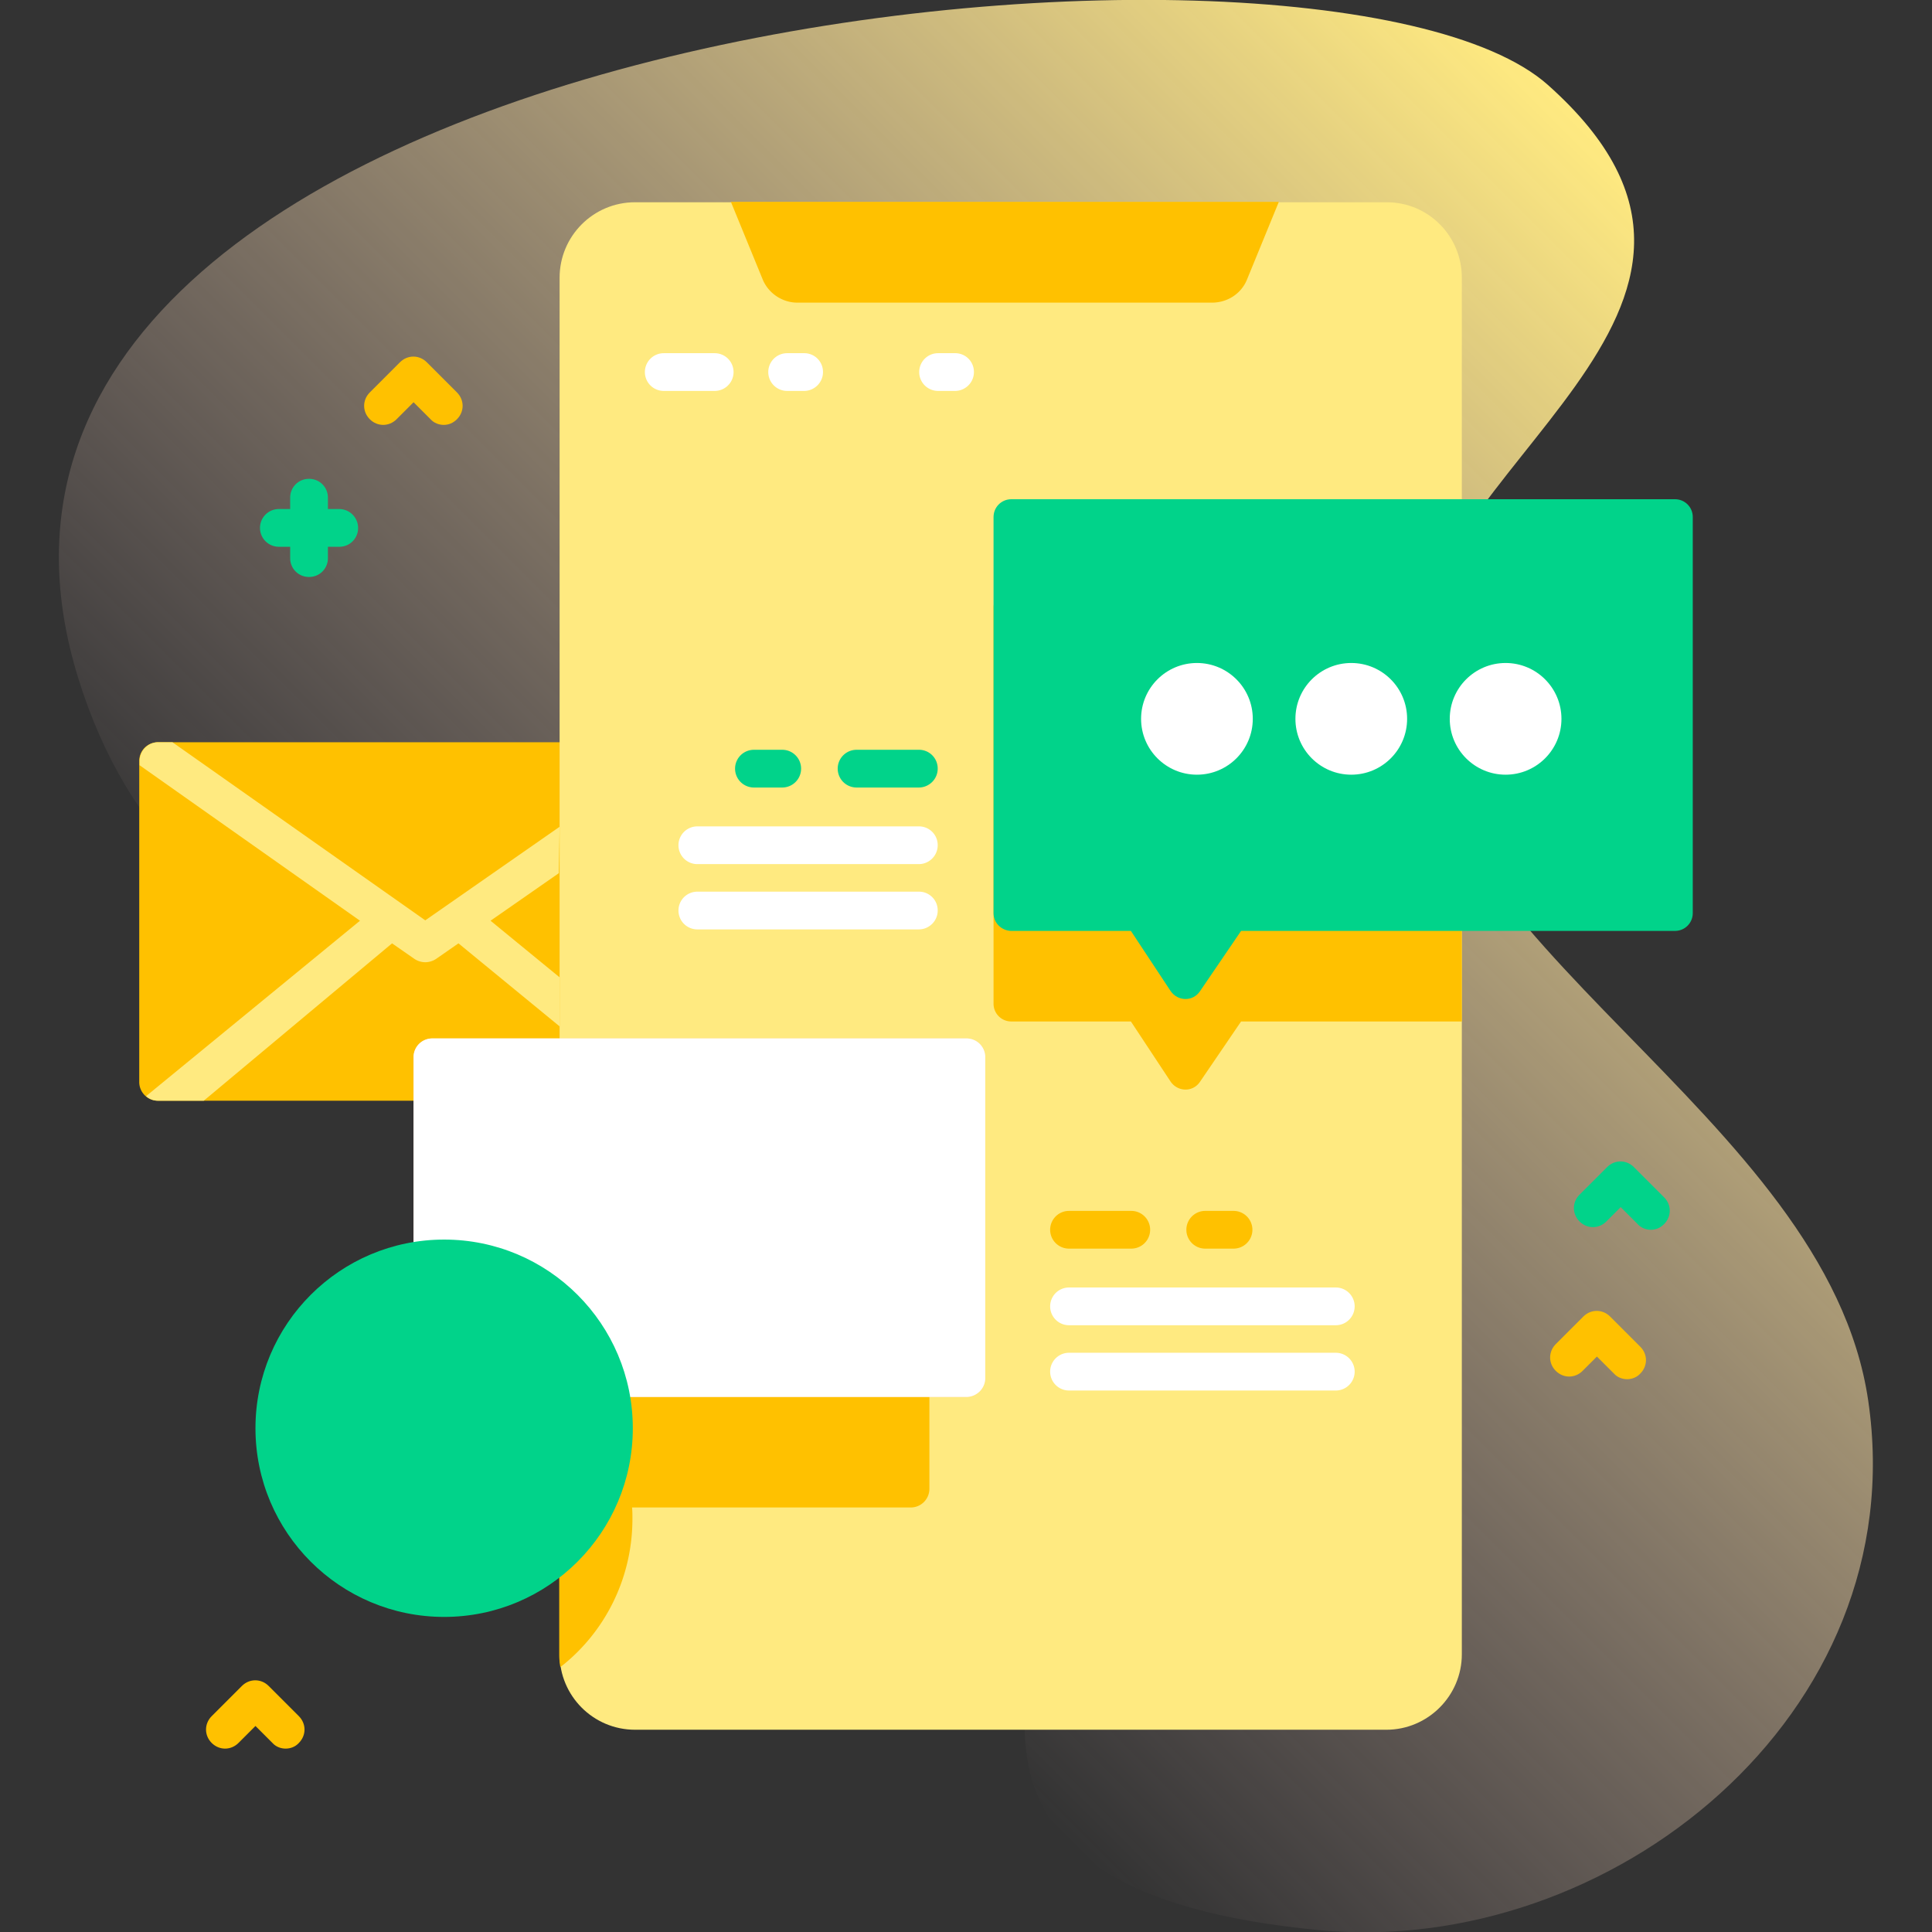 <svg xmlns="http://www.w3.org/2000/svg" xmlns:xlink="http://www.w3.org/1999/xlink" viewBox="0 0 512 512" xmlns:v="https://vecta.io/nano"><rect x="0" y="0" width="512" height="512" fill="#333333" stroke="none"/><linearGradient id="A" gradientUnits="userSpaceOnUse" x1="161.608" y1="366.58" x2="458.036" y2="70.152"><stop offset="0" stop-color="#ffd9d9" stop-opacity="0"/><stop offset="1" stop-color="#ffea80"/></linearGradient><path d="M20.7 179.6c26.3 85 107.8 89 182.1 93.6 244.9 15-63 218.2 146.7 238.3 77.1 7.4 157.8-57 145.6-140.3-11.1-76-121.1-121.1-121.2-192.1 0-55.9 103.9-96.4 36.3-156.6C350-31-32.7 6.7 20.7 179.6h0z" fill="url(#A)"/><path d="M183.4 291.7H41.9a4.95 4.95 0 0 1-5-5v-85a4.95 4.95 0 0 1 5-5h141.5a4.95 4.95 0 0 1 5 5v85a4.95 4.95 0 0 1-5 5z" fill="#ffc100"/><path d="M387.4 73.6v364.8c0 11-9 20-20 20H168.3c-11.1 0-20-9-20-20V73.6c0-11 8.9-20 20-20h199.2c11 0 19.9 8.9 19.9 20z" fill="#ffea80"/><path d="M189.4 103.6h-13.5a5 5 0 1 1 0-10h13.5a5 5 0 1 1 0 10zm23.7 0h-4.5a5 5 0 1 1 0-10h4.5a4.95 4.95 0 0 1 5 5c0 2.8-2.3 5-5 5zm40 0h-4.5a5 5 0 1 1 0-10h4.5a4.95 4.95 0 0 1 5 5c0 2.8-2.3 5-5 5h0z" fill="#fff"/><path d="M241.4 304.5h-93.2v133.9a18.7 18.7 0 0 0 .3 3.4c11.7-9.1 19.1-23.4 19.1-39.3 0-1 0-2-.1-3h73.8a4.95 4.95 0 0 0 5-5v-85c.1-2.7-2.1-5-4.9-5zm146-148.2v114.4h-58.5l-10.9 16c-1.9 2.8-5.9 2.7-7.8-.1l-10.5-15.9H268c-2.6 0-4.7-2.1-4.7-4.7V161c0-2.6 2.1-4.7 4.7-4.7h119.4zM330.5 74l8.4-20.5H193.7l8.4 20.5c1.5 3.7 5.2 6.2 9.2 6.2h109.9c4.1 0 7.8-2.4 9.3-6.2z" fill="#ffc100"/><path d="M448.6 137v105c0 2.6-2.1 4.7-4.7 4.7h-115l-10.9 16c-1.9 2.8-5.9 2.7-7.8-.1l-10.5-15.9H268h-.1c-2.5-.1-4.6-2.1-4.6-4.7V137c0-2.6 2.1-4.7 4.7-4.7h175.9c2.6 0 4.7 2.1 4.7 4.7h0z" fill="#01d38a"/><use xlink:href="#C" fill="#ffd6bb"/><path d="M283.3 330.9h16.5a5 5 0 1 0 0-10h-16.5a5 5 0 1 0 0 10zm36.1 0h7.5a5 5 0 1 0 0-10h-7.5a5 5 0 1 0 0 10z" fill="#ffc100"/><path d="M283.3 351.2H354a5 5 0 1 0 0-10h-70.7a5 5 0 1 0 0 10zm0 17.3H354a5 5 0 1 0 0-10h-70.7a5 5 0 1 0 0 10z" fill="#fff"/><path d="M243.5 208.7H227a5 5 0 1 1 0-10h16.5a4.95 4.95 0 0 1 5 5c0 2.8-2.3 5-5 5zm-36.2 0h-7.5a5 5 0 1 1 0-10h7.5a5 5 0 1 1 0 10z" fill="#01d38a"/><path d="M243.5 229h-58.7a5 5 0 1 1 0-10h58.7a4.95 4.95 0 0 1 5 5c0 2.8-2.3 5-5 5zm0 17.3h-58.7a5 5 0 1 1 0-10h58.7a4.95 4.95 0 0 1 5 5c0 2.8-2.3 5-5 5z" fill="#fff"/><path d="M89.9 134.9h-3v-3a4.95 4.95 0 0 0-5-5 4.95 4.95 0 0 0-5 5v3h-3a4.95 4.95 0 1 0 0 10h3v3a4.95 4.95 0 0 0 5 5 4.95 4.95 0 0 0 5-5v-3h3a4.95 4.95 0 0 0 5-5c0-2.8-2.3-5-5-5zm347.6 191c-1.3 0-2.6-.5-3.5-1.5l-4.5-4.5-3.8 3.8c-2 2-5.1 2-7.1 0s-2-5.1 0-7.1l7.3-7.3c2-2 5.1-2 7.1 0l8 8c2 2 2 5.1 0 7.1-1 1-2.2 1.5-3.5 1.5h0z" fill="#01d38a"/><path d="M431.2 365.5c-1.3 0-2.6-.5-3.5-1.5l-4.5-4.5-3.8 3.8c-2 2-5.1 2-7.1 0s-2-5.1 0-7.1l7.3-7.3c2-2 5.1-2 7.1 0l8 8c2 2 2 5.1 0 7.1-.9 1-2.2 1.5-3.5 1.5h0zM117.6 112.6c-1.3 0-2.6-.5-3.5-1.5l-4.5-4.5-4.5 4.5c-2 2-5.1 2-7.1 0s-2-5.1 0-7.1l8-8c2-2 5.1-2 7.1 0l8 8c2 2 2 5.1 0 7.1-1 1-2.2 1.5-3.5 1.5zM75.7 463.4c-1.3 0-2.6-.5-3.5-1.5l-4.5-4.5-4.5 4.5c-2 2-5.1 2-7.1 0s-2-5.1 0-7.1l8-8c2-2 5.1-2 7.1 0l8 8c2 2 2 5.1 0 7.1-.9 1-2.2 1.5-3.5 1.5z" fill="#ffc100"/><use xlink:href="#C" fill="#fff"/><path d="M109.8 254.1a5.21 5.21 0 0 0 2.9.9 5.21 5.21 0 0 0 2.9-.9l5.9-4.1 26.8 22v-13L130 244l18.1-12.6.2-12.3-35.6 24.8-67-47.2H42a4.95 4.95 0 0 0-5 5v1.1L95.4 244l-56.7 46.5c.9.8 2 1.2 3.2 1.2H54l49.9-41.7 5.9 4.1z" fill="#ffea80"/><circle cx="117.7" cy="378.5" r="50" fill="#01d38a"/><g fill="#fff"><circle cx="317.2" cy="190.5" r="14.8"/><circle cx="358.1" cy="190.5" r="14.8"/><circle cx="399" cy="190.5" r="14.8"/></g><defs ><path id="C" d="M256.1 370.2H114.6a4.95 4.95 0 0 1-5-5v-85a4.95 4.95 0 0 1 5-5h141.5a4.95 4.95 0 0 1 5 5v85c0 2.8-2.3 5-5 5h0z"/></defs></svg>